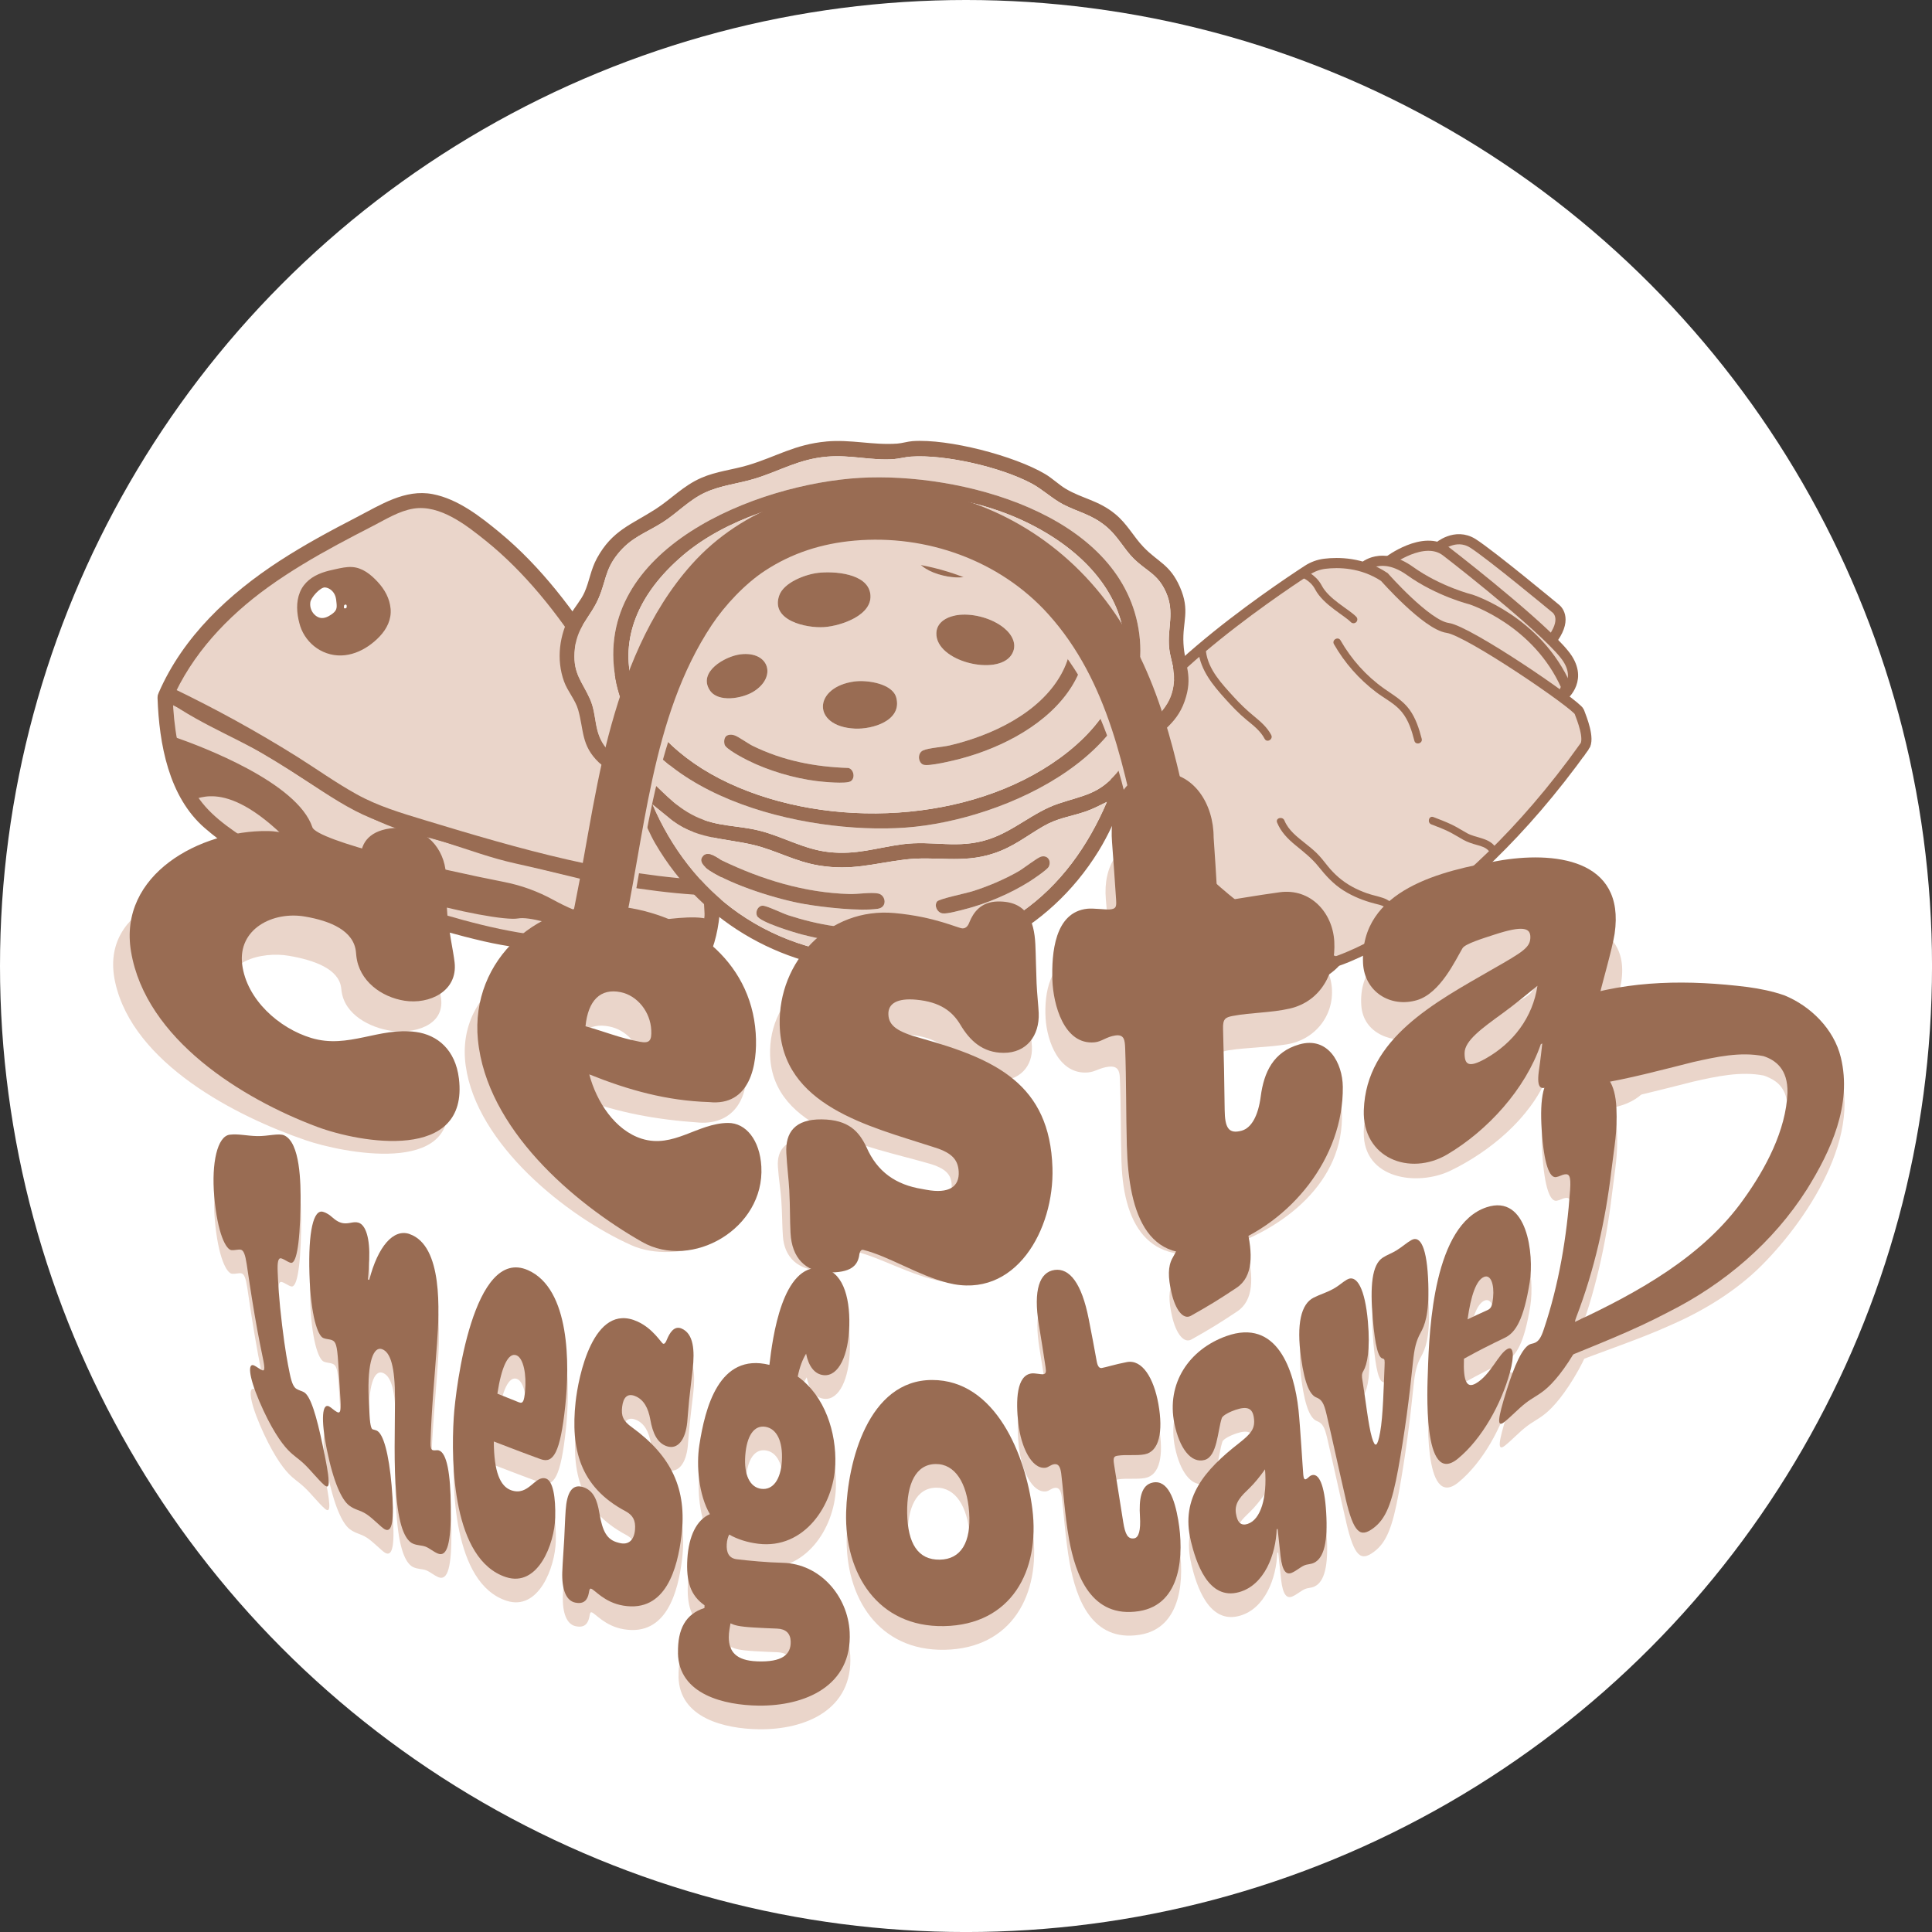 <?xml version="1.0" encoding="UTF-8"?>
<svg id="Layer_1" data-name="Layer 1" xmlns="http://www.w3.org/2000/svg" viewBox="0 0 761.41 761.41">
  <rect x="0" y="0" width="761.41" height="761.41" fill="#333333" stroke="none"/>
  <defs>
    <style>
      .cls-1, .cls-2 {
        fill: #996c53;
      }

      .cls-3 {
        fill: #fff;
      }

      .cls-4 {
        stroke-linecap: round;
        stroke-width: 3px;
      }

      .cls-4, .cls-5, .cls-6 {
        fill: #ead5ca;
      }

      .cls-4, .cls-2, .cls-6 {
        stroke: #996c53;
        stroke-miterlimit: 10;
      }

      .cls-6 {
        stroke-width: 4px;
      }
    </style>
  </defs>
  <circle class="cls-3" cx="380.71" cy="380.71" r="380.71"/>
  <g>
    <g>
      <path class="cls-6" d="M566.82,215.68s6.68-5.95,13.67-1.53c6.99,4.43,32.41,25.52,32.41,25.52,0,0,4.52,2.89.31,10.15-4.21,7.25-16.27,17.76-16.27,17.76,0,0-26.32,2.95-34.33-8.82-8.01-11.77-17.62-27.2-11.93-31.92,5.69-4.72,16.13-11.16,16.13-11.16Z"/>
      <path class="cls-6" d="M547.17,221.21s13.97-10.62,22.71-3.91c8.74,6.71,42.09,33.15,47.94,42.35,5.86,9.21-2.3,15.04-2.3,15.04l-40.43-8.69-27.93-44.79Z"/>
      <path class="cls-6" d="M537.47,223.52s6.91-6.57,18.24,1.52c11.33,8.09,24.03,11.23,24.03,11.23,0,0,26.18,8.35,37.56,34.42,0,0-7.13,17.75-12.39,17.1s-76.11-44.27-76.77-47.56c-.66-3.29,9.33-16.71,9.33-16.71Z"/>
      <path class="cls-6" d="M450.13,342.94s-12.12,8.81,19.35,31.08c31.47,22.28,31.62,8.18,31.62,8.18l-23.23-24.93-27.74-14.32Z"/>
      <path class="cls-6" d="M445.72,314.67s-9.49,10.61-1.34,21.97,55.75,46.2,60.75,47.32c5.71,1.28,10.54,2.91,15.31-.08,4.77-2.99,6.08-4.96,6.08-4.96l-80.79-64.25Z"/>
      <path class="cls-6" d="M624.46,294.23c-50.59,70.66-97.95,84.69-97.95,84.69-42.38-12.72-77.7-59.42-86.07-71.19-1.48-2.09-2.25-4.63-1.96-7.17,2.96-26.51,63.38-67.16,76.83-75.9,2.05-1.34,4.37-2.18,6.8-2.48,5.25-.64,14.67-.64,23.49,5.24,0,0,16.61,18.87,24.92,20.04s50.83,30.27,51.87,33.02,4.27,10.7,2.08,13.77Z"/>
      <path class="cls-4" d="M513.21,226.02s4.19,1.3,6.4,5.51c3,5.73,11.13,9.78,13.82,12.59"/>
      <path class="cls-1" d="M560.3,291.15c-1.03-3.98-2.34-8.04-4.76-11.42-2.63-3.66-6.42-5.78-10.03-8.33-7.06-4.98-12.92-11.54-17.2-19.03-.96-1.68-3.55-.17-2.59,1.51,4.2,7.35,9.86,13.77,16.61,18.89,3.38,2.56,7.41,4.49,10.13,7.83s3.92,7.36,4.95,11.34c.48,1.87,3.38,1.08,2.89-.8h0Z"/>
      <path class="cls-1" d="M588.96,333.32c-2.66-3.18-7.31-3.07-10.75-4.94-2.07-1.13-4.03-2.43-6.17-3.44-2.32-1.1-4.72-2.01-7.12-2.93-1.81-.69-2.59,2.21-.8,2.89,2.22.85,4.45,1.69,6.59,2.72s3.97,2.25,5.98,3.35c1.73.95,3.54,1.53,5.44,2.05,1.76.48,3.49.98,4.7,2.43s3.35-.65,2.12-2.12h0Z"/>
      <path class="cls-1" d="M472.28,256.8c.94,7.42,5.7,13.2,10.55,18.57,2.66,2.95,5.36,5.82,8.44,8.34,2.68,2.19,5.49,4.34,7.13,7.46.9,1.71,3.49.19,2.59-1.51-1.58-3-4.11-5.22-6.7-7.33-2.93-2.39-5.6-4.96-8.14-7.76-4.61-5.06-9.97-10.67-10.87-17.78-.24-1.89-3.24-1.91-3,0h0Z"/>
      <path class="cls-1" d="M503.3,324.15c1.49,3.67,4.16,6.41,7.18,8.89,3.25,2.67,6.48,5.16,9.13,8.47,2.93,3.65,5.88,6.92,9.88,9.44,3.73,2.35,7.9,4.01,12.16,5.12,1.31.34,2.68.59,3.88,1.25,1.11.62,2.07,1.47,3.11,2.18,2.25,1.53,4.81,2.59,7.45,3.19,1.88.42,2.68-2.47.8-2.89-2.21-.5-4.28-1.32-6.19-2.53s-3.48-2.67-5.65-3.39-4.24-1.1-6.31-1.83-3.94-1.55-5.8-2.56c-3.85-2.1-7.04-4.87-9.78-8.3-1.41-1.77-2.77-3.56-4.41-5.13-1.36-1.3-2.83-2.48-4.3-3.65-3.16-2.52-6.68-5.18-8.25-9.05-.72-1.77-3.62-.99-2.89.8h0Z"/>
      <path class="cls-1" d="M440.54,290.88c1.44,6.96,5.96,12.57,10.52,17.79,2.36,2.71,4.77,5.23,7.62,7.42,2.67,2.05,5.57,4.2,8.99,4.67.81.11,1.6-.2,1.85-1.05.2-.7-.25-1.73-1.05-1.85-3.19-.44-5.87-2.48-8.33-4.42-2.6-2.04-4.79-4.42-6.95-6.9-4.23-4.85-8.42-10.01-9.75-16.47-.39-1.89-3.28-1.09-2.89.8h0Z"/>
    </g>
    <g>
      <g>
        <path class="cls-5" d="M65.09,275.13c.23,8.75,1.57,17.48,3.98,25.9,1.76,6.15,4.14,12.24,8.08,17.31,4.36,5.62,10.4,9.7,16.33,13.69,4.1,2.76,8.21,5.52,12.54,7.91,10.26,5.67,21.59,9.16,32.81,12.61,9.24,2.84,18.49,5.68,27.73,8.52,9.41,2.89,18.84,5.79,28.48,7.81,14.03,2.94,28.39,3.99,42.7,5.05.16.01,7.15,1.23,11.34,1.84,1.16.17,23.48,3.48,24.46,2.86.86-.54,3.54-3,4.1-4.77,2.42-7.66,3.32-11.13,3.11-17.69-.04-1.3.13-3.84.59-6.56.4-2.34-1.71-1.03-4.1-1.08-11-.23-22.08-1.46-33.03-2.49-6.89-.65-12.63-1.98-19.28-3.84-12.76-3.57-26.31-5.12-38.71-9.74-7.37-2.75-14.04-4.63-21.67-6.94-4.29-1.3-9.26-2.05-13.19-4.23-7.44-4.14-13.27-6.09-20.5-10.58-5.06-3.14-12.25-7.92-17.21-11.22-14.72-9.81-32.1-15.61-46.34-26.1"/>
        <path class="cls-1" d="M62.09,275.13c.63,17.96,4.35,38.87,18.61,51.21,14.57,12.6,32.01,21.09,50.23,26.89,19.7,6.26,39.55,13.08,59.7,17.74,18.18,4.2,36.79,4.42,55.14,7.31,4.24.67,8.49,1.26,12.74,1.83,4.54.61,9.48,1.78,14.07,1.59,5.18-.22,7.68-6.05,8.95-10.31,2.07-6.98,2.44-14.16,2.74-21.39.09-2.19-.52-4.03-2.83-4.65-.95-.25-1.85,0-2.8.06-3.06.17-6.13-.03-9.19-.2-10.75-.61-21.89-1.22-32.48-3.2-9.73-1.82-19.28-4.73-28.97-6.8s-18.99-5.16-28.47-8.24-20.48-5.14-29.77-9.92-17.61-8.95-26.04-14.48-17.26-11.09-26.52-15.76c-9.72-4.9-19.52-9.62-28.38-16.01-3.14-2.26-6.13,2.94-3.03,5.18,14.22,10.27,30.96,16.1,45.62,25.63,13.26,8.62,26.46,17.52,41.19,23.54,7.54,3.08,15.93,4.61,23.71,7.08,8.86,2.82,17.44,5.98,26.54,8s17.71,4.09,26.55,6.27,17.55,2.84,26.43,3.66c4.54.42,9.07.81,13.62,1.06,2.29.13,5.52.75,7.78.31.39-.08,1.22.12,1.56-.12.81,0,.62-.34-.59-1l-.11.8c-1.31,1.52-.28,7.82-.43,9.72-.29,3.55-1.29,7.06-2.39,10.44-.9,2.77-1.56,4.26-3.72,4.29-2.02.03-4.13-.39-6.13-.64-4.7-.57-9.39-1.23-14.07-1.92-4.25-.62-8.47-1.48-12.72-2.04-9.01-1.21-18.17-1.37-27.21-2.51-19.59-2.45-38.22-8.57-57.01-14.35-10.25-3.15-20.6-6.08-30.69-9.7s-19.09-8.59-27.97-14.54-16.73-11.83-21.05-21.83c-4.44-10.29-6.23-21.86-6.62-32.99-.13-3.85-6.14-3.87-6,0h0Z"/>
      </g>
      <g>
        <path class="cls-5" d="M65.08,274.63c7.41-17.56,20.8-32.07,36.01-43.55,15.21-11.48,32.28-20.21,49.25-28.87,4.32-2.2,8.78-4.45,13.61-4.88,7.24-.64,14.17,2.87,20.25,6.85,18.99,12.46,33.85,30.32,46.49,49.19,12.64,18.87,23.33,38.99,35.84,57.95,7.78,11.8,16.68,24.69,14.78,38.69-40.75-1.44-80.3-13.4-119.3-25.27-5.25-1.6-10.51-3.2-15.54-5.39-8.44-3.68-16.07-8.95-23.79-13.98-18.19-11.84-37.15-22.49-56.74-31.84"/>
        <path class="cls-1" d="M67.67,276.14c7.95-18.33,21.84-33.07,37.9-44.67,8.72-6.29,18.01-11.76,27.46-16.88,4.6-2.49,9.25-4.9,13.9-7.29,5.07-2.6,10.32-5.93,16.02-6.85,10.45-1.69,20.86,6.54,28.5,12.67s14.78,13.38,21.19,20.99c13.51,16.04,24.17,34.19,34.87,52.15,6.22,10.42,12.62,20.69,19.25,30.86s12.84,20.56,11.54,32.88l3-3c-39.07-1.54-76.76-12.49-113.93-23.78-9.21-2.8-18.34-5.48-26.8-10.18s-15.62-9.88-23.44-14.79c-16.03-10.05-32.63-19.15-49.68-27.33-3.46-1.66-6.51,3.51-3.03,5.18,17.34,8.32,34.2,17.58,50.47,27.83,8.32,5.24,16.34,11.07,25.08,15.61,8.19,4.25,17.02,6.8,25.81,9.47,37.7,11.45,75.91,22.43,115.53,23.99,1.74.07,2.83-1.44,3-3,1.15-10.88-3.16-20.89-8.65-30.04-5.97-9.94-12.6-19.48-18.58-29.42-11.95-19.84-23.4-40.09-38.06-58.11-6.64-8.15-13.92-15.81-22.03-22.51-7.65-6.32-16.5-13.26-26.46-15.18-10.91-2.1-20.61,4.26-29.9,9.06-10.38,5.36-20.68,10.9-30.48,17.28-19.96,12.98-38.04,29.85-47.65,52.02-1.52,3.51,3.65,6.57,5.18,3.03h0Z"/>
      </g>
      <path class="cls-2" d="M279.14,362.87c-4.81-2.01-19.17.29-20.12.45-.04,0-.07.01-.1.02-15.28,3.8-31.69-3.11-41.07-8.25-6.01-3.29-12.47-5.67-19.2-6.99-25.37-4.96-74.08-16.12-75.99-21.85-5.82-17.49-43.56-31.66-53.61-35.16-1.15-.4-2.3.56-2.13,1.76.75,5.25,2.92,17.05,7.66,21.69,1.86,1.82,12.85-10.39,39.35,16.44,17.51,17.73,81.18,32.11,90.18,30.49,8.99-1.63,41.47,12.82,46.24,10.9,4.77-1.93,24.8-3.83,26.44-2.46h0c.93.44,2.02-.08,2.27-1.07l1.01-4.09c.19-.77-.2-1.57-.94-1.88Z"/>
      <g>
        <path class="cls-1" d="M119.08,239.83c-.57,4.71,1.23,9.65,4.68,12.9s8.49,4.74,13.16,3.9c3.77-.68,7.16-2.77,10.03-5.32,2.25-2,4.29-4.39,5.12-7.29.84-2.92.34-6.13-.97-8.87s-3.38-5.07-5.69-7.04c-1.44-1.23-3.03-2.37-4.86-2.86-2.38-.64-4.9-.14-7.31.37-4.33.91-8.99,2-11.87,5.36-3.25,3.79-3.27,9.44-1.92,14.25"/>
        <path class="cls-1" d="M117.58,239.83c-.82,7.7,3.88,15.04,11.16,17.59,7.71,2.71,15.58-.98,20.91-6.62,2.8-2.96,4.65-6.69,4.29-10.84s-2.34-7.65-5.07-10.61-6.03-5.63-10.13-5.88c-2.17-.13-4.36.38-6.46.83-1.82.39-3.64.81-5.38,1.44-3.84,1.39-7.11,3.78-8.7,7.66s-1.27,8.28-.2,12.24c.51,1.86,3.4,1.07,2.89-.8-.78-2.88-1.13-5.98-.38-8.9s2.72-5.19,5.45-6.56,6-2.01,9.04-2.58c1.82-.34,3.74-.57,5.54.02,1.56.51,2.91,1.57,4.13,2.63,2.52,2.21,4.79,4.89,5.78,8.14,1.05,3.43.46,6.8-1.69,9.67-3.78,5.04-10.47,9.11-16.93,7.9-7.25-1.36-12.02-8.03-11.24-15.32.2-1.92-2.8-1.9-3,0h0Z"/>
      </g>
      <path class="cls-3" d="M127.85,231.5c-1.77.77-5.3,4.03-5.56,5.94s.55,3.94,2.06,5.14c.56.45,1.22.8,1.93.93,1.57.29,3.13-.5,4.44-1.43.7-.5,1.4-1.08,1.73-1.87.32-.78.26-1.65.18-2.49-.08-.94-.17-1.88-.47-2.77-.6-1.78-2.19-3.27-4.05-3.44s-5.66,4.06-5.82,5.93"/>
      <path class="cls-3" d="M135.52,239.37c0,.15.08.31.23.37s.29.04.43,0,.28-.11.37-.24c.07-.11.09-.25.09-.38,0-.14,0-.29-.02-.43-.02-.13-.06-.28-.16-.36-.12-.09-.28-.07-.42-.04-.08.02-.15.04-.22.08-.11.07-.18.19-.22.31s-.04.25-.05.38"/>
    </g>
    <g>
      <path class="cls-1" d="M325.57,174c9.71-.91,18.31,1.51,28,.83,1.89-.13,4.2-.84,6.07-.98,14.02-1.02,40.18,5.77,52.34,13.02,2.75,1.64,5.4,4.2,8.02,5.76,6.57,3.91,12.91,4.52,19.52,9.96,4.77,3.93,7.15,8.82,11.1,12.96,5.73,6.01,10.44,6.81,14.38,15.77,4.17,9.48.93,13.57,1.41,22.31.48,8.82,3.91,12.77.48,22.67-3.44,9.92-10.56,11.95-14.81,19.27-7.15,12.31-11.28,27.09-19.11,39.8-40.05,65.04-136.57,62.82-174.82-3.11-3.95-6.81-8.35-19.74-12.68-25.07-1.67-2.06-7.06-4.39-9.49-6.73-6.97-6.7-5.82-12.57-8.11-20.7-1.11-3.95-4.18-7.29-5.59-11.23-3.13-8.69-1.83-18.38,2.58-26.34,1.61-2.91,4.11-5.64,5.47-8.69,2.01-4.47,2.42-8.92,4.96-13.55,6.03-11,13.45-13.11,23.1-19.32,6.22-4.01,10.86-9.18,17.97-12.29,5.98-2.62,12.38-3.19,18.5-5.03,11.13-3.34,18.26-8.14,30.71-9.3ZM447.02,220.38c-4.19-4.09-6.38-9.14-11.45-13.21-5.64-4.53-10.69-5.33-16.62-8.41-4.21-2.19-8.08-5.91-12.42-8.23-12.02-6.4-34.02-11.52-47.56-10.57-2.13.15-4.76.85-6.88,1-8.69.6-16.94-1.77-26.09-.99-11.18.95-18.36,5.54-28.46,8.66-6.56,2.02-13.39,2.6-19.67,5.51s-11.03,8.16-16.81,11.8c-6.77,4.27-12.35,5.81-17.71,12.54-4.86,6.11-4.59,10.75-7.38,17.21-3.45,8-8.94,11.33-9.53,21.51-.49,8.38,3.03,11.5,6.04,18.17s1.25,13.07,6.48,19.49c3.93,4.82,9.93,6.63,14.68,10.45,7.2,5.8,11.54,12.17,20.48,16.46,8.63,4.15,16.42,3.39,25.24,5.61,9.28,2.34,17.44,7.34,27.33,8.43,10.83,1.19,18.58-1.67,28.83-3.06,12.2-1.65,22,2.03,34.2-2.01,10.13-3.35,17.38-10.66,27.42-14.02s15.79-3.64,22.91-11.96c3.21-3.74,4.08-7.04,6.31-11.08,5.63-10.21,16.37-12.77,16.37-26.93,0-3.8-1.58-7.68-1.95-11.35-.8-7.93,2.32-14.01-1.27-22.03-3.22-7.19-7.54-8.18-12.46-12.99ZM436.22,316.04c-2.89,1.4-5.57,2.85-8.65,3.88-6.02,2.01-10.72,2.44-16.47,5.77-6.84,3.96-11.73,8.12-19.64,10.7-12.43,4.05-22.69.85-35.05,2.39-12.24,1.52-20.69,4.43-33.6,2.33-9.48-1.55-16.86-5.94-25.68-8.07-11.84-2.86-23.6-2.21-33.7-10.91l-6.27-5.1c7.24,16.92,18.76,32.27,33.91,42.83,32.97,22.99,78.42,22.49,111.36-.32,15.53-10.75,26.45-26.28,33.8-43.5Z"/>
      <path class="cls-5" d="M447.02,220.38c4.92,4.81,9.24,5.79,12.46,12.99,3.59,8.02.48,14.1,1.27,22.03.37,3.67,1.94,7.55,1.95,11.35,0,14.15-10.74,16.72-16.37,26.93-2.22,4.03-3.1,7.33-6.31,11.08-7.13,8.31-13.32,8.75-22.91,11.96s-17.29,10.67-27.42,14.02c-12.2,4.04-22,.36-34.2,2.01-10.24,1.38-18,4.25-28.83,3.06-9.89-1.09-18.05-6.09-27.33-8.43-8.82-2.23-16.61-1.47-25.24-5.61-8.94-4.29-13.27-10.66-20.48-16.46-4.74-3.82-10.75-5.63-14.68-10.45-5.23-6.42-3.44-12.76-6.48-19.49s-6.52-9.79-6.04-18.17c.59-10.18,6.08-13.51,9.53-21.51,2.79-6.46,2.51-11.1,7.38-17.21,5.36-6.73,10.94-8.27,17.71-12.54,5.78-3.65,10.4-8.85,16.81-11.8s13.12-3.48,19.67-5.51c10.11-3.12,17.28-7.71,28.46-8.66,9.14-.78,17.39,1.59,26.09.99,2.12-.15,4.75-.85,6.88-1,13.54-.95,35.55,4.17,47.56,10.57,4.35,2.31,8.22,6.04,12.42,8.23,5.93,3.08,10.97,3.88,16.62,8.41,5.08,4.08,7.27,9.12,11.45,13.21ZM338.95,188.32c-40.62,2.34-105.43,27.8-96.41,78.95,8.23,46.66,74.73,61.75,114.38,58.89,39.28-2.84,99.96-30.25,91.75-78.51-7.75-45.59-70.67-61.58-109.72-59.33Z"/>
      <path class="cls-5" d="M436.22,316.04c-7.35,17.22-18.27,32.74-33.8,43.5-32.94,22.81-78.39,23.32-111.36.32-15.15-10.56-26.66-25.91-33.91-42.83l6.27,5.1c10.1,8.7,21.87,8.05,33.7,10.91,8.82,2.13,16.19,6.53,25.68,8.07,12.91,2.1,21.36-.81,33.6-2.33,12.36-1.53,22.63,1.66,35.05-2.39,7.91-2.58,12.81-6.74,19.64-10.7,5.75-3.33,10.45-3.76,16.47-5.77,3.08-1.03,5.76-2.49,8.65-3.88ZM277.32,337.19c-2.47,2.1.57,4.7,2.34,5.85,9.04,5.89,26.73,11.43,37.41,13.27,7.5,1.29,21.54,2.89,28.83,1.86,3.94-.56,3.23-5.42.16-6.03-2.89-.57-8.07.31-11.32.21-17.71-.53-34.38-5.64-50.18-13.21-2.01-.96-5.12-3.75-7.25-1.94ZM369.35,355.25c-1.35,1.71.08,4.52,2.22,4.74,1.96.2,6.61-1.13,8.73-1.66,8.46-2.13,17.96-6.2,25.34-10.84,1.46-.92,7.02-4.67,7.64-5.83,1.21-2.26-.32-4.78-2.97-4.05-1.56.43-6.88,4.64-8.94,5.82-5.58,3.2-12.25,6.02-18.39,7.92-2.34.72-12.81,2.89-13.62,3.91ZM340.59,370.79c1.36-1.78.27-4.62-1.92-5.04-2.75-.53-6.9-.33-9.99-.77-6.06-.85-12.33-2.42-18.14-4.31-2.21-.72-8.25-3.69-9.92-3.73-1.81-.05-3.06,2.27-2.26,4.02,1.14,2.5,14.86,6.61,17.97,7.4,5.9,1.51,15.4,3.42,21.38,3.45.94,0,2.29-.24,2.88-1.02Z"/>
      <path class="cls-1" d="M338.95,188.32c39.05-2.25,101.96,13.74,109.72,59.33,8.21,48.25-52.47,75.67-91.75,78.51-39.64,2.86-106.15-12.23-114.38-58.89-9.02-51.15,55.79-76.6,96.41-78.95ZM333.01,194.98c-21.6,1.67-47.17,9.68-63.82,23.86-37.65,32.06-22.22,71.07,18.15,89.84,39.32,18.28,94.96,15.87,130.44-10.01,37.04-27.02,32.59-66.08-5.79-88.84-23.81-14.12-51.71-16.95-78.97-14.85Z"/>
      <path class="cls-1" d="M277.32,337.19c2.13-1.81,5.24.98,7.25,1.94,15.8,7.57,32.47,12.68,50.18,13.21,3.25.1,8.44-.79,11.32-.21,3.07.61,3.78,5.48-.16,6.03-7.3,1.03-21.34-.57-28.83-1.86-10.68-1.84-28.37-7.38-37.41-13.27-1.77-1.15-4.81-3.75-2.34-5.85Z"/>
      <path class="cls-1" d="M369.35,355.25c.81-1.02,11.28-3.19,13.62-3.91,6.15-1.9,12.82-4.72,18.39-7.92,2.07-1.18,7.39-5.39,8.94-5.82,2.65-.73,4.18,1.8,2.97,4.05-.62,1.16-6.18,4.91-7.64,5.83-7.38,4.65-16.88,8.71-25.34,10.84-2.12.54-6.77,1.86-8.73,1.66-2.14-.22-3.57-3.03-2.22-4.74Z"/>
      <path class="cls-1" d="M340.59,370.79c-.59.77-1.94,1.02-2.88,1.02-5.98-.02-15.47-1.94-21.38-3.45-3.12-.8-16.83-4.9-17.97-7.4-.8-1.75.45-4.06,2.26-4.02,1.68.04,7.72,3.01,9.92,3.73,5.81,1.89,12.08,3.46,18.14,4.31,3.09.43,7.24.24,9.99.77,2.19.42,3.28,3.26,1.92,5.04Z"/>
      <path class="cls-5" d="M333.01,194.98c27.26-2.1,55.16.73,78.97,14.85,38.38,22.76,42.83,61.82,5.79,88.84-35.48,25.88-91.12,28.29-130.44,10.01-40.37-18.77-55.79-57.78-18.15-89.84,16.65-14.18,42.23-22.19,63.82-23.86ZM323.95,207.01c-13.84,1.2-29.14,9.61-41.03,16.56-8.26,4.83-16.36,12.86-19.28,22.16-.76,2.42-2.61,9.11.31,10.3,4.66,1.91,4.1-3.61,4.77-6.26,2.67-10.56,10.19-17.06,19.24-22.2,13.76-7.82,26.06-15.11,42.52-14.74,2.12.05,6.95,1.24,8.58.22,1.79-1.12,1.81-4.25-.24-5.23-2.57-1.22-11.81-1.08-14.87-.82ZM386.75,214.02c-5.17-5.38-22.1-6.97-25.57.61-4.28,9.35,11.69,13.78,18.47,12.81,6.74-.97,13.12-7.15,7.1-13.43ZM322.38,225.77c-5.01.6-13.46,3.76-15.28,8.89-3.52,9.91,10.71,12.98,17.72,12.49,6.57-.46,19.46-4.73,18.16-13.23-1.23-8.03-14.37-8.9-20.6-8.15ZM407.77,223.61c-1.18.38-2.21,2.43-1.63,3.61s3.85,2.93,5,3.95c10.78,9.54,14.36,21.42,7.08,34.56-8.52,15.37-27.51,24.18-43.98,28.05-2.75.65-8.29.98-10.45,1.97-2.29,1.05-2.06,4.7.04,5.59s12.31-1.68,15-2.4c16.36-4.39,34.4-13.72,43.58-28.43,8-12.82,7.51-27.72-2.72-39.14-2.06-2.29-8.79-8.78-11.91-7.76ZM378.15,242.3c-4.09.38-9,2.43-9.13,7.22-.31,11.17,23.9,17.05,29.55,8.64,2.65-3.94.32-8.07-2.92-10.71-4.54-3.69-11.71-5.69-17.5-5.15ZM291.83,257.87c-6.11.75-16.85,6.92-12.1,14.16,3.27,4.98,12.77,3.27,17.16.58,9.43-5.77,6.25-16.12-5.06-14.74ZM336.87,268.56c-16.45,2.16-17,17.72-.06,18.6,6.98.36,18.83-3.14,16.41-12.23-1.49-5.6-11.55-6.99-16.35-6.36ZM286.89,289.71c-1.53.49-1.68,2.39-1.33,3.73.45,1.71,7.27,5.29,9.16,6.24,8.08,4.04,18.21,7.05,27.19,8.15,2.6.32,11.49,1.19,13.33.08s1.35-4.67-.87-5.25c-13.34-.46-25.78-2.86-37.76-8.73-1.92-.94-5.61-3.64-7.17-4.15-.85-.27-1.69-.35-2.55-.07Z"/>
      <path class="cls-1" d="M407.77,223.61c3.12-1.01,9.86,5.47,11.91,7.76,10.23,11.41,10.72,26.31,2.72,39.14-9.18,14.71-27.22,24.04-43.58,28.43-2.68.72-12.96,3.26-15,2.4s-2.33-4.54-.04-5.59c2.15-.99,7.7-1.33,10.45-1.97,16.47-3.87,35.46-12.68,43.98-28.05,7.28-13.13,3.7-25.02-7.08-34.56-1.15-1.02-4.44-2.81-5-3.95s.45-3.23,1.63-3.61Z"/>
      <path class="cls-1" d="M322.38,225.77c6.23-.74,19.36.12,20.6,8.15,1.31,8.5-11.59,12.77-18.16,13.23-7.01.49-21.24-2.58-17.72-12.49,1.82-5.13,10.27-8.3,15.28-8.89Z"/>
      <path class="cls-1" d="M323.95,207.01c3.06-.27,12.31-.4,14.87.82,2.05.98,2.03,4.11.24,5.23-1.63,1.02-6.47-.17-8.58-.22-16.46-.38-28.76,6.92-42.52,14.74-9.05,5.14-16.57,11.64-19.24,22.2-.67,2.66-.11,8.17-4.77,6.26-2.92-1.2-1.08-7.88-.31-10.3,2.93-9.3,11.02-17.34,19.28-22.16,11.89-6.95,27.19-15.36,41.03-16.56Z"/>
      <path class="cls-1" d="M378.15,242.3c5.8-.54,12.96,1.46,17.5,5.15,3.25,2.63,5.57,6.77,2.92,10.71-5.65,8.41-29.86,2.53-29.55-8.64.13-4.78,5.04-6.83,9.13-7.22Z"/>
      <path class="cls-1" d="M336.87,268.56c4.79-.63,14.86.77,16.35,6.36,2.43,9.09-9.42,12.6-16.41,12.23-16.95-.88-16.39-16.44.06-18.6Z"/>
      <path class="cls-1" d="M386.75,214.02c6.02,6.27-.36,12.46-7.1,13.43-6.78.97-22.76-3.47-18.47-12.81,3.48-7.58,20.41-5.99,25.57-.61Z"/>
      <path class="cls-1" d="M291.83,257.87c11.31-1.38,14.49,8.97,5.06,14.74-4.39,2.69-13.9,4.4-17.16-.58-4.75-7.24,5.99-13.41,12.1-14.16Z"/>
      <path class="cls-1" d="M286.89,289.71c.86-.28,1.7-.2,2.55.07,1.56.5,5.26,3.21,7.17,4.15,11.98,5.87,24.42,8.28,37.76,8.73,2.22.58,2.72,4.14.87,5.25s-10.73.24-13.33-.08c-8.98-1.11-19.11-4.11-27.19-8.15-1.89-.94-8.71-4.52-9.16-6.24-.35-1.34-.19-3.24,1.33-3.73Z"/>
    </g>
    <path class="cls-5" d="M609.8,416.51c1.02-6.83,3.1-11.57,8.03-14.33,1.8-.82,3.7-1.29,5.58-1.89,17.09-5.27,35.17-6.04,53-4.86,9.01.67,18.27,1.51,27.07,4.54,7.11,2.98,14.65,8.67,18.68,15.9,15.19,27.1-8.92,63.86-27.87,82.82-9.95,9.96-22.47,17.64-35.14,23.22-14.26,6.5-28.71,10.93-42.42,16.59-2.82,1.16-6.04-.18-7.2-3-1.13-2.75.12-5.88,2.79-7.11,3.47-1.62,6.95-3.17,10.43-4.7,21.25-9.41,43.98-18.52,59.22-36.58,5.66-6.67,10.66-13.84,14.58-21.64,5.09-10.04,10.66-24.73,6.83-34.66-1.8-4.06-4.71-5.72-9.06-7.23,0,0,.9.32.9.32-9.09-1.82-18.7.3-27.76,2.34-12.69,3.18-25.41,6.63-38.37,8.71-6.46,1.47-11-2.32-15.99-7.91-2.64-2.95-3.74-6.88-3.28-10.54h0Z"/>
    <path class="cls-5" d="M470.78,340.83c-6.75-33.49-13.61-67.97-34.81-95.76-20.17-26.45-50.03-42.59-83.31-44.78-29.6-1.95-59.82,8.15-79.82,30.5-17,19-26.5,43.4-32.89,67.76-6.63,25.25-9.58,51.21-15.36,76.63-2.99,13.16,17.25,18.78,20.25,5.58,9.68-42.54,11.61-89.54,35.9-126.09,5.2-7.82,13.15-16.25,20.94-21.35,10.59-6.93,22.22-10.71,35.31-11.87,28.26-2.49,57.16,7.72,76.3,28.93,23.95,26.54,30.42,62.15,37.24,96.03,1.12,5.56,7.72,8.76,12.92,7.33,5.79-1.59,8.46-7.34,7.33-12.92h0Z"/>
    <g>
      <path class="cls-5" d="M45.4,387.15c-6.73-30.55,30.21-39.92,52.86-39.84,13.08.05,25.17,7.86,35.09,10.48,1.05.28,2.28-.36,2.37-1.5.32-5.19,4.64-9.15,15.17-9,12.63.19,18.24,8.28,18.95,15.87.39,4.14.17,7.91.77,13.56.58,5.48,2.69,12.8,3.21,16.65,1.51,11.24-11.36,14.12-19.73,12.87-8.18-1.22-18.26-6.26-19.48-15.67-.07-.51-.1-.77-.16-1.28-.94-7.35-10.34-10.85-20.62-12.61-10.8-1.85-26.81,2.25-24.4,15.84,2.3,12.94,15.98,22.56,28.04,25.92,14.39,4.02,26.94-3.33,41.36-1.42,8.48,1.12,15.83,6.18,17.37,16.16,4.73,30.65-41.74,20.98-55.68,16.21-27.62-9.45-68.08-30.29-75.12-62.25Z"/>
      <path class="cls-5" d="M183.54,420.05c-4.3-30.96,27.99-48.45,55.7-44.79,24.94,3.29,51.22,16.21,54.69,43.71,1.62,12.82-4.25,24.32-18.36,23.45-16.86-1.17-31.8-3.82-47.69-9.79,2.88,10.04,10.71,19.8,20.85,22.36,12.63,3.18,22.41-5.41,34.44-5.42,7.19,0,12.81,5.85,13.48,14.96,1.79,24.4-30.21,34.07-47.73,26.25-25.76-11.5-61.09-39.86-65.37-70.71ZM247.67,421.6c4.09.73,4.79-.46,4.57-3.97-.4-6.19-5.58-11.83-12.2-13.1-8.01-1.54-12.92,2.58-13.84,11.47,8.86,2.32,12.85,4.06,21.47,5.59Z"/>
      <path class="cls-5" d="M308.55,487.27c-.33-4.52-.24-8.85-.66-14.66-.27-3.73-.97-7.88-1.31-12.68-.51-7.09,3.33-11.59,13.98-11.44,10.84.15,14.95,4.32,17.9,9.64,4.52,7.99,10.29,12.53,22.43,14.56.6.1.89.15,1.48.25,9,1.48,13.02-1.15,12.68-6.25-.29-4.43-3.15-6.68-10.49-8.58-21.95-6.25-59.92-12.74-61.05-41.96-.95-24.67,22.45-39.92,45.45-38.05,16.54,1.34,25.46,5.37,27.32,5.41,1.49.03,2.32-1.1,2.79-2.24,1.43-2.96,4.28-6.83,11.28-6.88,11.42-.09,14.47,6.45,14.94,14.74.23,4.14.25,7.83.53,13.33.18,3.44.76,7.77.86,10.05.37,7.76-4.81,13.58-13.93,13.53-8.41-.05-13.51-4.28-17.23-9.64-3.26-4.69-8.24-7.85-17.66-8.67-7.37-.64-11.37,1.1-11.1,5.03.26,3.72,3.44,5.88,13.16,8.19,26.34,6.99,51.2,13.31,52.33,44.35.87,23.68-16.63,44.22-41.21,39.66-11.95-2.22-23.6-9.21-33.68-11.69-.74-.18-1.38.27-1.62,2.11-.69,3.23-3.14,5.71-12.3,5.42-8.78-.28-14.28-5.1-14.89-13.53Z"/>
      <path class="cls-5" d="M441.98,458.11c-.35-11.1-.17-22.34-.64-33.34-.12-2.84-.87-4.79-4.42-4.37-3.55.42-5.23,2-8.1,2.25-11.36.99-16.2-12.14-16.75-21.38-.57-9.57,1.45-23.46,13.8-24.2,2.38-.14,7.32.42,8.77.32,2.48-.18,3.07-.91,2.86-3.38-.65-7.84-.99-11.77-1.69-19.67-1.1-12.86,4.98-23.74,18.76-23.91,12.8-.16,21.75,9.65,21.84,22.42.62,7.52.9,11.26,1.43,18.71.15,2.14,1.19,3.12,3.35,2.93,3.33-.3,11.92-1.56,21.66-2.67,10.97-1.25,20.9,5.92,22,17.06,1.11,11.27-6.57,20.92-17.76,22.71-7.5,1.2-15.63,1.21-22.84,2.33-3.01.47-3.97,1.04-3.83,4.38.44,11.1.61,16.61.85,27.53.13,5.95,1.54,8.31,6.88,7.11,3.9-.88,6.63-4.92,7.6-11.56,1.19-8.19,4.41-15.37,15.38-17.57,13.24-2.66,17.33,5.31,17.7,14.54,1.11,27.51-23.02,46.15-47.08,53.66-27.58,8.61-38.93-7.64-39.76-33.88Z"/>
      <path class="cls-5" d="M537.44,446.22c.35-26.06,31.05-37.52,51.25-46.97,13.13-6.11,15.93-7.54,15.77-11.12-.13-2.99-3.17-3.89-14.9-.78-4.78,1.27-11.68,2.75-12.66,4.27-2.19,3.41-7.48,14.83-18.39,17.53-9.61,2.37-21.21-1.7-22.01-12.83-1.95-27.15,34.93-31.69,53.94-34.22,17.78-2.37,52.92-3.01,48.5,24.94-.74,4.66-4.72,17.97-5.16,20.16-.22,1.1.25,1.63,1.66,1.62,1.57,0,3.14-.41,4.7-.38,8.12.15,13.92,5.52,11.64,14.76-2.52,10.19-13.37,14.06-22.84,13.82-3.33-.08-5.65-.63-7.83-.41-2.98.29-5.48,1.44-8.08,2.35-2.89,1-4.81.61-4.02-5.11.17-1.23.7-4.12,1.28-9.52-.24.09-.36.13-.6.23-6.71,16.2-22.65,29.37-38.05,36.81-12.94,6.25-34.43,3.44-34.18-15.14ZM586.75,429.29c10.18-4.4,19.38-13.04,21.07-24.5-4.55,3.07-9.56,6.42-14.4,9.3-8.31,4.93-15.2,8.95-15.16,13.16.03,3.88,1.51,5.06,8.49,2.04Z"/>
    </g>
    <g>
      <path class="cls-1" d="M51.64,375.02c-5.11-30.48,27.43-47.87,53.86-47.5,12.44.17,25.55,8.55,34.34,11.29.95.29,2.25-.48,2.37-1.8.41-6.04,4.86-10.64,15.1-10.78,10.42-.14,17.81,8.12,18.42,18.13.29,4.77.05,9.16.54,15.69.48,6.34,2.4,14.81,2.89,19.21,1.3,11.49-10.02,16.65-19.73,15.13-9.12-1.42-17.93-7.79-19-17.66-.05-.59-.08-.88-.14-1.47-.78-8.45-10.02-12.33-20.15-14.05-12.65-2.15-26.45,4.9-24.69,18.91,1.73,13.74,14.44,25.11,27.25,28.96,14.64,4.4,26.66-4.38,41.24-2.37,8.41,1.16,15.54,6.94,16.92,18.36,3.99,33.02-38.9,25.38-55.94,19-29.4-11.02-67.49-34.45-73.28-69.05Z"/>
      <path class="cls-1" d="M188.35,409.84c-3.11-31.8,24.53-56.15,55.77-52.59,27.05,3.08,51.77,20.85,53.71,49.93.84,12.6-2.24,28.83-18.32,27.16-16.78-.53-31.78-4.7-47.27-10.92,2.83,10.79,10.15,22.05,20.68,25.36,12.54,3.94,21.99-6.15,34-6.22,7.03-.05,12.55,6.72,13.13,17.22,1.34,24.37-27.3,40.9-47.04,29.65-27.13-15.46-61.23-44.63-64.65-79.59ZM252.09,410.55c4.06.8,4.76-.58,4.57-4.61-.34-7.12-5.43-13.56-12.03-14.92-7.99-1.64-12.87,3.22-13.88,13.43,8.79,2.5,12.79,4.42,21.35,6.1Z"/>
      <path class="cls-1" d="M311.55,486c-.27-5.22-.14-10.22-.49-16.92-.22-4.31-.87-9.1-1.16-14.63-.43-8.18,3.39-13.4,13.92-13.3,10.72.11,14.77,4.87,17.67,10.97,4.2,9.66,11.55,14.82,21.99,16.48.6.12.9.17,1.5.28,9.13,1.72,13.17-1.28,12.85-7.13-.27-5.09-3.12-7.69-10.48-9.86-24.65-8.01-59.32-16.04-60.07-48-.58-25.07,19.39-46.4,45.25-44.05,16.04,1.46,24.99,6.01,26.83,6.05,1.47.03,2.3-1.28,2.76-2.6,1.42-3.43,4.24-7.91,11.16-8.01,11.29-.16,14.31,7.37,14.76,16.95.22,4.79.23,9.04.49,15.4.17,3.97.73,8.97.83,11.61.35,8.97-4.81,15.72-13.83,15.69-8.33-.02-13.35-4.89-17.02-11.05-3.21-5.39-8.1-9.02-17.39-9.89-7.27-.68-11.23,1.36-11,5.9.21,4.28,3.34,6.74,12.94,9.32,29.38,8.25,50.7,18.05,51.72,51.06.75,24.23-14.53,52.08-41.26,45.32-11.65-2.95-23.17-10.48-33.31-13.01-.73-.18-1.39.34-1.64,2.45-.71,3.73-3.22,6.65-12.36,6.44-8.76-.2-14.14-5.74-14.65-15.47Z"/>
      <path class="cls-1" d="M444.1,451.79c-.35-12.8-.2-25.83-.66-38.58-.12-3.29-.35-5.65-3.91-5.12-3.57.53-5.3,2.42-8.13,2.69-12.12,1.15-16.34-15-16.65-24.59-.33-10.38.82-26.73,13.82-28.06,2.32-.24,7.33.43,8.78.29,2.49-.23,2.7-.99,2.51-3.85-.6-9.04-.92-13.57-1.6-22.67-1.05-13.07,3.58-27.24,18.5-27.53,13.88-.27,21.56,12.71,21.54,25.66.6,8.63.87,12.94,1.37,21.51.14,2.46,1.17,3.59,3.3,3.35,3.28-.37,11.73-1.94,21.36-3.25,12.1-1.65,20.89,7.94,21.52,19.44.67,12.14-5.21,23.57-17.59,26.41-7.32,1.68-15.35,1.54-22.45,2.9-2.96.56-3.91,1.23-3.8,5.09.31,10.63.53,21.28.64,31.92.08,6.91,1.44,9.65,6.66,8.22,3.82-1.04,6.53-5.73,7.55-13.49,1.25-9.56,4.96-17.6,15.23-20.53,11.27-3.22,17.02,7.31,17.12,16.73.29,27.97-20.46,53.61-46.55,62.86-30.54,10.83-37.83-12.99-38.55-39.41Z"/>
      <path class="cls-1" d="M537.49,437.46c.94-28.33,28.23-42.49,50.51-55.36,12.54-7.14,15.19-8.77,15.12-12.92-.06-3.45-2.91-4.51-14.07-.87-4.54,1.48-11.63,3.65-12.66,5.38-2.77,4.63-8.73,17.74-17.95,20.47-10.5,3.11-20.75-3.36-21.26-14.61-1.33-29.2,31.63-36.46,53.12-40.27,21.6-3.83,50.41-1.18,46.03,28.7-.81,5.51-5.22,20.78-5.73,23.32-.25,1.27.19,1.88,1.57,1.87,1.54-.01,3.1-.48,4.64-.45,8.04.14,13.62,6.25,10.95,16.9-2.63,10.47-12.57,16.25-22.9,16.15-3.16-.03-5.28-.65-7.31-.37-2.77.38-5.08,1.75-7.49,2.85-2.68,1.22-4.47.8-3.63-5.89.18-1.43.73-4.83,1.38-11.12-.23.11-.34.16-.57.27-6.09,17.74-20.93,34.01-36.84,43.44-14.79,8.76-33.55,1.48-32.92-17.48ZM585.42,417.23c10.88-6.09,18.63-16.21,20.5-28.73-4.35,3.57-9.12,7.48-13.78,10.87-7.96,5.79-14.92,10.74-14.94,15.64-.02,4.52,1.5,5.99,8.22,2.22Z"/>
    </g>
    <g>
      <path class="cls-5" d="M102.38,561.43c-4.3-10.09-4.49-15.19-1.94-13.94.89.43,1.81,1.19,2.96,1.78,1.09.56,1.29-.36.61-3.82-.79-3.99-1.76-8.22-3.41-17.86-1.65-9.64-2.53-16.1-3.15-20.1-.56-3.59-1.16-5.51-2.43-5.68-1.08-.14-2.22.31-3.57.19-2.11-.19-5.5-6.36-6.79-21.26-1.13-13.11,1.23-23.61,6.09-24.23,3.41-.43,6.63.46,10.87.55,4.17.09,8.51-1.26,10.64-.28,6.24,2.86,6.56,18.35,6.42,27.4-.28,16.94-1.88,23.44-3.95,22.8-1.32-.41-2.49-1.4-3.62-1.72-1.26-.36-1.6,1.47-1.45,5.22.17,4.17.49,10.87,1.74,21.06,1.24,10.2,2.14,14.79,3.03,19.14.78,3.83,1.6,5.42,2.71,6.04,1.16.65,1.94.75,2.85,1.25,2.61,1.45,4.93,9.08,7.49,21.35,2.75,13.16,3.21,17.62.5,15.22-2.58-2.29-5.32-5.85-7.83-8.22-2.55-2.41-4.05-3.09-6.42-5.56-2.58-2.68-6.74-8.5-11.35-19.32Z"/>
      <path class="cls-5" d="M161.58,495.65c13.32,4.54,11.76,30.59,10.88,43.17-.91,13.04-2.24,26.34-2.56,39.25-.04,1.64.25,2.56.84,2.74.86.26,1.67-.12,2.46.13,3.12.97,4.6,9.1,4.7,22.31.11,14.19-1.4,19.76-5.04,18.36-1.71-.66-3.36-2.15-4.88-2.73-1.64-.63-3.2-.41-5.01-1.21-2.5-1.1-5.37-5.34-6.53-18.78-1.1-12.76-.54-25.67-.54-38.4,0-12.45-1.73-18.33-5.19-19.49-3.12-1.05-5.8,4.6-5.17,19.37.12,2.75.18,4.11.34,6.8.25,4.49.85,5.3,1.15,5.43.65.21.97.31,1.63.51,2.62,1.12,4.81,9.02,5.91,21.7,1.19,13.81.25,18.92-2.81,17.15-1.4-.81-4.48-4.17-7.11-5.9-2.58-1.69-4.41-1.58-6.83-3.43-2.89-2.2-6.17-9.1-8.8-22.14-2.45-12.15-1.74-18.31.91-16.89.94.5,1.95,1.59,3.13,2.21,1.23.65,1.62-.44,1.38-4.37-.27-4.5-.58-9.41-.92-15.06-.43-7.12-1.04-8.3-2.39-8.87-1.16-.49-2.22-.33-3.55-.9-2.05-.88-4.9-8.49-5.4-25.21-.5-16.73,1.58-25.62,5.38-24.49,3.26.97,4.02,3.33,7.06,4.28,2.76.86,4.67-.68,6.87-.02,2.91.88,4.58,6.24,4.25,14.61-.07,1.86-.28,5.78-.55,7.78.22.07.33.11.56.18,3.43-13.29,9.56-20.24,15.84-18.1Z"/>
      <path class="cls-5" d="M179.05,568.04c.76-12.2,7.75-67.62,29.24-58.15,16.71,7.37,16.44,37.3,14.72,53.43-1.99,18.71-4.74,22.86-9.68,21.07-7.65-2.77-11.29-4.24-18.49-6.97.06,11.97,2.51,17.64,6.78,19.19,7.03,2.54,9.41-6.08,13.81-4.57,2.71.93,3.83,7.29,3.61,15.41-.28,10.22-6.76,27.6-19.47,23.4-20.89-6.9-21.65-44.73-20.52-62.83ZM204.75,561.97c1.63.66,2.03-.52,2.4-4.27.65-6.62-.61-13.08-3.32-14.22-3.27-1.38-5.97,4.51-7.58,15.09,3.38,1.33,5.07,2.02,8.5,3.41Z"/>
      <path class="cls-5" d="M221.84,628.67c.14-3.85.46-7.56.75-12.73.19-3.32.27-7.12.58-11.54.46-6.54,2.38-10.31,6.67-9.05,4.37,1.29,5.78,5.33,6.59,10.2,1.26,7.32,2.94,10.64,7.51,11.76.22.06.34.08.56.14,3.45.84,5.67-1.15,6-5.33.29-3.64-.88-5.65-3.7-7.19-18.1-9.59-21.68-24.67-19.73-43.01,1.03-9.65,6.89-39.68,24.34-31.81,6.25,2.82,9.37,8.44,10.14,8.76.62.26,1.14-.65,1.51-1.63,1.05-2.51,2.81-5.6,5.76-4.35,4.82,2.05,5.23,8.64,4.4,16.13-.42,3.74-.86,7.03-1.38,11.92-.33,3.06-.56,6.94-.77,8.94-.7,6.81-3.67,10.76-7.91,9.45-3.92-1.21-5.71-5.32-6.63-10.51-.8-4.53-2.56-8.02-6.17-9.37-2.83-1.06-4.5.54-4.94,4.32-.41,3.57.34,5.57,3.92,8.09,15.52,11.3,21.74,24.34,19.45,42.78-1.56,12.53-6.02,30.3-22.94,27.46-7.54-1.26-11.31-6.38-12.71-6.68-.39-.09-.64.21-.84,1.67-.48,2.58-1.78,4.6-5.42,3.81-3.49-.75-5.31-5.07-5.05-12.25Z"/>
      <path class="cls-5" d="M267.43,660.8c-.18-9.58,3.07-15.41,10.43-17.76.01-.42.02-.64.03-1.07-5.52-3.87-7.31-9.37-6.77-18.33.53-8.79,3.58-15.32,8.88-17.58-4.37-7.49-5.43-19.05-4.15-27.26,2.25-14.38,7.6-36.53,27.61-31.58,1.23-10.63,5.05-39.9,20.38-38.18,8.22.92,11.39,10.81,11.11,22.62-.28,11.81-4.22,20.14-10.05,19.62-3.75-.33-6.05-3.74-6.98-8.46-1.39,2.25-2.51,5.13-3.3,9,10.77,7.7,15.28,22.15,14.8,34.72-.62,16.08-12.24,33.39-30.34,31.18-4.27-.52-8.22-1.76-11.47-3.63-.52.97-.88,2.3-.97,3.83-.18,3.23.81,5.54,4.04,5.92,4.84.57,11.88,1.24,18.04,1.39,14.7.36,25.66,13.14,26.37,27.29,1.08,21.23-17.59,29.24-36,28.99-13.34-.18-31.37-4.31-31.68-20.71ZM298.58,664.07c9.98.38,13.42-2.7,13.28-7.81-.09-3.23-1.94-4.97-5.38-5.1-3.71-.14-5.52-.22-9.1-.43-6.22-.36-7.71-.94-9.25-1.64-.2,1.43-.69,3.39-.68,5.47.03,5.56,2.77,9.18,11.12,9.5ZM300.27,596.07c4.56.59,7.67-3.62,8.1-11.02.45-7.77-2.06-12.7-6.48-13.42-4.42-.73-7.36,3.41-7.95,11.33-.56,7.54,1.77,12.53,6.33,13.12Z"/>
      <path class="cls-5" d="M333.69,605.35c.53-19.68,8.65-52.11,33.85-52.16,25.26-.05,36.92,30.14,39.54,50.77,3.1,24.46-8.29,45.75-34.83,46.23-26.05.47-39.22-20.64-38.56-44.84ZM370.62,623.99c8.33-.14,12.4-6.84,11.55-18.73-.83-11.55-5.59-19.05-13.18-18.96-7.82.09-11.43,7.76-11.24,19.36.2,11.94,4.27,18.48,12.86,18.33Z"/>
      <path class="cls-5" d="M421.53,615.81c-1.63-9.03-2.51-21.74-3.07-25.78-.31-2.29-.94-3.84-2.58-3.68-1.64.16-2.33,1.3-3.79,1.43-5.31.47-9.45-8.19-10.53-17.42-1.05-9.04-.75-19.22,5.39-19.78,1.17-.11,3.61.42,4.29.35,1.16-.12,1.36-.72,1.05-2.82-1.01-6.65-1.53-10.01-2.65-16.8-2.24-13.65.31-20.68,6.21-21.5,5.9-.82,10.67,5.24,13.43,19.25,1.34,6.77,1.96,10.13,3.17,16.77.35,1.91.98,2.78,1.99,2.62,1.56-.25,5.4-1.48,9.89-2.33,6.03-1.14,10.59,6.22,12.43,16.55,1.94,10.89.31,18.74-5.45,19.81-3.39.63-7.22,0-10.63.54-1.42.22-1.84.66-1.39,3.48,1.5,9.38,2.2,13.95,3.61,22.72.77,4.78,1.8,6.75,4.29,6.37,1.82-.28,2.64-3.1,2.3-8.58-.41-6.66.31-12.53,5.15-13.43,5.85-1.09,8.52,6.61,9.92,14.72,2.3,13.35,1.46,33.33-15.45,35.98-18.75,2.94-24.99-14.06-27.59-28.47Z"/>
      <path class="cls-5" d="M469.52,616.44c-4.08-16.92,5.64-27.92,19.01-38.35,4.84-3.83,6.48-5.78,5.84-10.11-.54-3.61-2.48-4.6-7.2-3.03-1.92.64-5.03,2.07-5.43,3.27-1.66,4.95-1.75,15.14-6.8,16.49-5.38,1.44-9.89-4.7-11.87-14.3-3.26-15.87,5.75-29.24,20.44-34.51,20.04-7.19,26.75,13.38,28.46,29.05.66,6.08,1.65,23.01,1.9,25.71.13,1.35.47,1.89,1.08,1.61.68-.32,1.25-1.11,1.86-1.4,3.18-1.52,5.42,3.63,6.07,14.48.71,11.65-.88,17.98-4.77,19.87-1.36.66-2.68.51-3.89,1.06-1.66.75-3.14,2.16-4.92,2.9-1.98.82-3.68-.26-4.41-6.61-.16-1.36-.45-4.53-1.15-10.7-.14.05-.21.08-.36.14-.36,9.87-4.75,21.96-14.81,24.78-12.21,3.42-17.02-11.82-19.08-20.35ZM462.3,505.17c4.36-7.97,6.43-12.06,10.39-20.42,2.94-6.11,4.61-8.58,6.22-9.21,4.83-1.89,9.81,6.41,12.55,17.36,2.59,10.35,2.73,19.54-3.86,23.93-7.03,4.68-10.62,6.89-18.02,11.05-3.03,1.72-6.12-2.33-7.68-9.17-1.38-6.06-1.41-10.26.39-13.54ZM491.95,609.89c5.13-1.66,7.72-10.34,6.84-21.51-2.06,2.93-4.2,5.51-6.04,7.31-3.11,3.02-6.07,5.65-5.46,9.91.56,3.93,2.13,5.11,4.66,4.3Z"/>
      <path class="cls-5" d="M530.53,599.79c-2.55-10.97-4.92-22.05-7.49-33.06-1.04-4.51-1.93-5.84-4.01-6.66-2.35-.93-4.54-4.79-6.04-15.65-1.85-13.3-.02-21.16,4.94-23.68,2.67-1.35,4.81-1.85,7.79-3.48,2.11-1.15,3.68-2.68,5.34-3.63,3.96-2.28,7.13,3.72,8.27,16.45,1,11.21-.32,17.09-1.75,19.5-.75,1.22-.68,2.14-.38,3.84,1.18,7.04,2.26,17.44,3.71,22.39,1.27,4.36,2.2,3.73,3.25-2.02,1.17-6.36,1.38-18.01,1.74-25.97.1-2.52.09-2.89-.72-3.11-1.68-.22-2.98-4.6-3.94-15.83-1.08-12.74-.33-21.13,3.94-23.91,1.61-1.05,3.73-1.82,5.4-2.85,2.33-1.44,4.09-3.08,5.91-4.09,3.5-1.95,6.21,2.89,6.65,17.26.38,12.26-1.5,16.48-3.04,19.28-1.79,3.26-2.47,6.19-3.02,11.63-1.41,14.02-3.26,28.04-5.77,41.86-2.51,13.83-4.88,19.87-9.9,23.56-5.02,3.69-7.64,2.17-10.9-11.83Z"/>
      <path class="cls-5" d="M562.95,550.18c.54-18.02,2.47-58.16,23.1-65.06,16.2-5.42,18.79,18.76,17.05,29.53-2.39,14.78-5.56,19.84-9.77,21.87-6.51,3.13-9.72,4.75-16.15,8.28-.34,9.22,1.19,11.78,4.76,9.69,5.87-3.45,8.85-11.75,12.48-13.59,2.24-1.14,2.73,2.53.86,9.35-3.38,12.32-10.95,26.09-20.47,33.92-14.12,11.61-12.01-29-11.86-33.98ZM586.47,525.63c1.5-.67,1.89-1.84,2.19-4.87.53-5.37-.95-9.26-3.55-8.21-3.15,1.27-5.22,7.55-6.51,16.75,3.14-1.53,4.72-2.26,7.87-3.67Z"/>
      <path class="cls-5" d="M593.93,557.46c3.2-10.22,6.21-16.81,9.12-18.28.73-.37,1.32-.27,2.3-.76,1.34-.68,2.24-2.01,3.28-5.15,6.02-17.87,9.1-36.6,10.39-55.05.39-5.63-.43-6.35-2.2-6.07-1.08.17-2.01.85-3.32,1.07-2.53.43-4.79-4.83-5.69-18.75-.78-12.07.53-21.17,6.19-21.3,3.91-.09,3.93.65,6.68.64,4.17-.02,6.62-1.73,9.13-1.66,3.19.08,7,3.64,7.46,13.9.42,9.42-.81,14.73-2.02,24.9-2.32,19.45-6.69,38.94-13.73,57.28-.77,2-.69,2.52-.25,2.3.76-.38,1.96-1.3,2.73-1.68,3.09-1.51,2.92,2.41-1.86,10.99-5.13,9.21-9.97,14.81-13.29,17.42-2.88,2.27-4.6,2.89-7.39,5.05-2.74,2.12-5.71,5.31-8.32,7.39-3.12,2.49-2.65-1.25.79-12.23Z"/>
    </g>
    <path class="cls-1" d="M609.61,408.82c1.16-7.85,3.96-13.5,10.8-15.34,21.99-7.29,45.51-7.34,68.4-4.48,4.85.67,9.64,1.61,14.47,3.29,10.24,4.19,19.5,13.25,22.2,24.45,4.54,18.62-3.97,36.92-13.37,51.99-13.31,20.93-32.53,37.27-54.51,48.32-14.1,7.45-28.7,13.04-42.92,18.89-2.82,1.16-6.04-.18-7.2-3-1.13-2.75.12-5.88,2.79-7.11,0,0,10.46-4.88,10.46-4.88,24.88-11.63,50.52-25.82,66.47-48.37,8.64-12,16.67-27.15,17.25-41.86.23-9.44-4.75-12.94-9.44-14.49-9.09-1.82-18.7.3-27.76,2.34-12.69,3.18-25.41,6.63-38.37,8.71-6.46,1.47-11-2.32-15.99-7.91-2.64-2.95-3.74-6.88-3.28-10.54h0Z"/>
    <g>
      <path class="cls-1" d="M102.15,552.11c-4.3-10.09-4.49-15.19-1.94-13.94.89.43,1.81,1.19,2.96,1.78,1.09.56,1.29-.36.61-3.82-.79-3.99-1.76-8.22-3.41-17.86-1.65-9.64-2.53-16.1-3.15-20.1-.56-3.59-1.16-5.51-2.43-5.68-1.08-.14-2.22.31-3.57.19-2.11-.19-5.5-6.36-6.79-21.26-1.13-13.11,1.23-23.61,6.09-24.23,3.41-.43,6.63.46,10.87.55,4.17.09,8.51-1.26,10.64-.28,6.24,2.86,6.56,18.35,6.42,27.4-.28,16.94-1.88,23.45-3.95,22.8-1.32-.41-2.49-1.4-3.62-1.72-1.26-.36-1.6,1.47-1.45,5.22.17,4.17.49,10.87,1.74,21.06,1.24,10.2,2.14,14.79,3.03,19.14.78,3.83,1.6,5.42,2.71,6.04,1.16.65,1.94.75,2.85,1.25,2.61,1.45,4.93,9.08,7.49,21.35,2.75,13.16,3.21,17.62.5,15.22-2.58-2.29-5.32-5.85-7.83-8.22-2.55-2.41-4.05-3.09-6.42-5.56-2.58-2.68-6.74-8.5-11.35-19.32Z"/>
      <path class="cls-1" d="M161.35,486.33c13.32,4.54,11.76,30.59,10.88,43.17-.91,13.04-2.24,26.34-2.56,39.25-.04,1.64.25,2.56.84,2.74.86.26,1.67-.12,2.46.13,3.12.97,4.6,9.1,4.7,22.31.11,14.19-1.4,19.76-5.04,18.36-1.71-.66-3.36-2.15-4.88-2.73-1.64-.63-3.2-.41-5.01-1.21-2.5-1.1-5.37-5.34-6.53-18.78-1.1-12.76-.54-25.67-.54-38.4,0-12.45-1.73-18.33-5.19-19.49-3.12-1.05-5.8,4.6-5.17,19.37.12,2.75.18,4.11.34,6.8.25,4.49.85,5.3,1.15,5.43.65.21.97.31,1.63.51,2.62,1.12,4.81,9.02,5.91,21.7,1.19,13.81.25,18.92-2.81,17.15-1.4-.81-4.48-4.17-7.11-5.9-2.58-1.69-4.41-1.58-6.83-3.43-2.89-2.2-6.17-9.1-8.8-22.14-2.45-12.15-1.74-18.31.91-16.89.94.5,1.95,1.59,3.13,2.21,1.23.65,1.62-.44,1.38-4.37-.27-4.5-.58-9.41-.92-15.06-.43-7.12-1.04-8.3-2.39-8.87-1.16-.49-2.22-.33-3.55-.9-2.05-.88-4.9-8.49-5.4-25.21-.5-16.73,1.58-25.62,5.38-24.49,3.26.97,4.02,3.33,7.06,4.28,2.76.86,4.67-.68,6.87-.02,2.91.88,4.58,6.24,4.25,14.61-.07,1.86-.28,5.77-.55,7.78.22.07.33.11.56.18,3.43-13.29,9.56-20.24,15.84-18.1Z"/>
      <path class="cls-1" d="M178.82,558.72c.76-12.2,7.75-67.62,29.24-58.15,16.71,7.37,16.44,37.3,14.72,53.43-1.99,18.71-4.74,22.86-9.68,21.07-7.65-2.77-11.29-4.24-18.49-6.97.06,11.97,2.51,17.64,6.78,19.19,7.03,2.54,9.41-6.08,13.81-4.57,2.71.93,3.83,7.29,3.61,15.41-.28,10.22-6.76,27.6-19.47,23.4-20.89-6.9-21.65-44.73-20.52-62.83ZM204.52,552.65c1.63.66,2.03-.52,2.4-4.27.65-6.62-.61-13.08-3.32-14.22-3.27-1.38-5.97,4.51-7.58,15.09,3.38,1.33,5.07,2.02,8.5,3.41Z"/>
      <path class="cls-1" d="M221.61,619.34c.14-3.85.46-7.56.75-12.73.19-3.32.27-7.12.58-11.54.46-6.54,2.38-10.31,6.67-9.05,4.37,1.29,5.78,5.33,6.59,10.2,1.26,7.32,2.94,10.64,7.51,11.76.22.06.34.08.56.14,3.45.84,5.67-1.15,6-5.33.29-3.64-.88-5.65-3.7-7.19-18.1-9.59-21.68-24.67-19.73-43,1.03-9.65,6.89-39.68,24.34-31.81,6.25,2.82,9.37,8.44,10.14,8.76.62.26,1.14-.65,1.51-1.63,1.05-2.51,2.81-5.6,5.76-4.35,4.82,2.05,5.23,8.64,4.4,16.13-.42,3.74-.86,7.03-1.38,11.92-.33,3.06-.56,6.94-.77,8.94-.7,6.81-3.67,10.76-7.91,9.45-3.92-1.21-5.71-5.32-6.63-10.51-.8-4.53-2.56-8.02-6.17-9.37-2.83-1.06-4.5.54-4.94,4.32-.41,3.57.34,5.57,3.92,8.09,15.52,11.3,21.74,24.34,19.45,42.78-1.56,12.53-6.02,30.3-22.94,27.46-7.54-1.26-11.31-6.38-12.71-6.68-.39-.09-.64.21-.84,1.67-.48,2.58-1.78,4.6-5.42,3.81-3.49-.75-5.31-5.07-5.05-12.25Z"/>
      <path class="cls-1" d="M267.2,651.48c-.18-9.58,3.07-15.41,10.43-17.76.01-.42.02-.64.03-1.07-5.52-3.87-7.31-9.37-6.77-18.33.53-8.79,3.58-15.32,8.88-17.58-4.37-7.49-5.43-19.05-4.15-27.26,2.25-14.38,7.6-36.53,27.61-31.58,1.23-10.63,5.05-39.9,20.38-38.18,8.22.92,11.39,10.81,11.11,22.62-.28,11.81-4.22,20.14-10.05,19.62-3.75-.33-6.05-3.74-6.98-8.46-1.39,2.25-2.51,5.13-3.3,9,10.77,7.7,15.28,22.15,14.8,34.72-.62,16.08-12.24,33.39-30.34,31.18-4.27-.52-8.22-1.76-11.47-3.63-.52.97-.88,2.3-.97,3.83-.18,3.23.81,5.54,4.04,5.92,4.84.57,11.87,1.24,18.04,1.39,14.7.35,25.66,13.14,26.37,27.29,1.08,21.23-17.59,29.24-36,28.99-13.34-.18-31.37-4.31-31.68-20.71ZM298.34,654.75c9.98.38,13.42-2.7,13.28-7.81-.09-3.23-1.94-4.97-5.38-5.1-3.71-.14-5.52-.22-9.1-.43-6.22-.36-7.71-.94-9.25-1.64-.2,1.43-.69,3.39-.68,5.47.03,5.56,2.77,9.18,11.12,9.5ZM300.04,586.75c4.56.59,7.67-3.62,8.1-11.02.45-7.77-2.06-12.7-6.48-13.42-4.42-.73-7.36,3.41-7.95,11.33-.56,7.54,1.77,12.53,6.33,13.12Z"/>
      <path class="cls-1" d="M333.46,596.02c.53-19.68,8.65-52.11,33.85-52.16,25.26-.05,36.92,30.14,39.54,50.77,3.1,24.46-8.29,45.75-34.83,46.23-26.05.47-39.22-20.64-38.56-44.84ZM370.39,614.67c8.33-.14,12.4-6.84,11.55-18.73-.83-11.55-5.59-19.05-13.18-18.96-7.82.09-11.43,7.76-11.24,19.36.2,11.94,4.27,18.48,12.86,18.33Z"/>
      <path class="cls-1" d="M421.3,606.49c-1.63-9.03-2.51-21.74-3.07-25.78-.31-2.29-.94-3.84-2.58-3.68-1.64.16-2.33,1.3-3.79,1.43-5.31.47-9.45-8.19-10.53-17.42-1.05-9.04-.75-19.22,5.39-19.78,1.17-.11,3.61.42,4.29.35,1.16-.12,1.36-.72,1.05-2.82-1.01-6.65-1.53-10.01-2.65-16.8-2.24-13.65.31-20.68,6.21-21.5,5.9-.82,10.67,5.24,13.43,19.25,1.34,6.77,1.96,10.13,3.17,16.77.35,1.91.98,2.78,1.99,2.62,1.56-.25,5.4-1.48,9.89-2.33,6.03-1.14,10.59,6.22,12.43,16.55,1.94,10.89.31,18.74-5.45,19.81-3.39.63-7.22,0-10.63.54-1.42.22-1.84.66-1.39,3.48,1.5,9.38,2.2,13.95,3.61,22.72.77,4.78,1.8,6.75,4.29,6.37,1.82-.28,2.64-3.1,2.3-8.58-.41-6.66.31-12.53,5.15-13.43,5.85-1.09,8.52,6.61,9.92,14.72,2.3,13.35,1.46,33.33-15.45,35.98-18.75,2.94-24.99-14.06-27.59-28.47Z"/>
      <path class="cls-1" d="M469.29,607.11c-4.08-16.92,5.64-27.92,19.01-38.35,4.84-3.83,6.48-5.78,5.84-10.11-.54-3.61-2.48-4.6-7.2-3.03-1.92.64-5.03,2.07-5.43,3.27-1.66,4.95-1.75,15.14-6.8,16.49-5.38,1.44-9.89-4.7-11.87-14.3-3.26-15.87,5.75-29.24,20.44-34.51,20.04-7.19,26.75,13.38,28.46,29.05.66,6.08,1.65,23.01,1.9,25.71.13,1.35.47,1.89,1.08,1.61.68-.32,1.25-1.11,1.86-1.4,3.18-1.52,5.42,3.63,6.07,14.48.71,11.64-.88,17.98-4.77,19.87-1.36.66-2.68.51-3.89,1.06-1.66.75-3.14,2.16-4.92,2.9-1.98.82-3.68-.26-4.41-6.61-.16-1.36-.45-4.53-1.15-10.7-.14.05-.21.08-.36.14-.36,9.87-4.75,21.96-14.81,24.78-12.21,3.42-17.02-11.82-19.08-20.35ZM462.07,495.84c4.36-7.97,6.43-12.06,10.39-20.42,2.94-6.11,4.61-8.58,6.22-9.21,4.83-1.89,9.81,6.41,12.55,17.36,2.59,10.35,2.73,19.54-3.86,23.93-7.03,4.68-10.62,6.89-18.02,11.05-3.03,1.72-6.12-2.33-7.68-9.17-1.38-6.06-1.41-10.26.39-13.54ZM491.72,600.57c5.13-1.66,7.72-10.34,6.84-21.51-2.06,2.93-4.2,5.51-6.04,7.31-3.11,3.02-6.07,5.65-5.46,9.91.56,3.93,2.13,5.11,4.66,4.3Z"/>
      <path class="cls-1" d="M530.29,590.47c-2.55-10.97-4.92-22.05-7.49-33.06-1.04-4.51-1.93-5.84-4.01-6.66-2.35-.93-4.54-4.79-6.04-15.65-1.85-13.3-.02-21.16,4.94-23.68,2.67-1.35,4.81-1.85,7.79-3.48,2.11-1.15,3.68-2.68,5.34-3.63,3.96-2.28,7.13,3.72,8.27,16.45,1,11.21-.32,17.09-1.75,19.5-.75,1.22-.68,2.14-.38,3.84,1.18,7.04,2.26,17.44,3.71,22.39,1.27,4.36,2.2,3.73,3.25-2.02,1.17-6.36,1.38-18.01,1.74-25.97.1-2.52.09-2.89-.72-3.11-1.68-.22-2.98-4.6-3.94-15.83-1.08-12.74-.33-21.13,3.94-23.91,1.61-1.05,3.73-1.82,5.4-2.85,2.33-1.44,4.09-3.08,5.91-4.09,3.5-1.95,6.21,2.89,6.65,17.26.38,12.26-1.5,16.48-3.04,19.28-1.79,3.26-2.47,6.19-3.02,11.63-1.41,14.02-3.26,28.04-5.77,41.86-2.51,13.83-4.88,19.87-9.9,23.56-5.02,3.69-7.64,2.17-10.9-11.83Z"/>
      <path class="cls-1" d="M562.72,540.86c.54-18.02,2.47-58.16,23.1-65.06,16.2-5.42,18.79,18.76,17.05,29.53-2.39,14.78-5.56,19.84-9.77,21.87-6.51,3.13-9.72,4.75-16.15,8.28-.34,9.22,1.19,11.78,4.76,9.69,5.87-3.45,8.85-11.75,12.48-13.59,2.24-1.14,2.73,2.53.86,9.35-3.38,12.32-10.95,26.09-20.47,33.92-14.12,11.61-12.01-29-11.86-33.98ZM586.24,516.31c1.5-.67,1.89-1.84,2.19-4.87.53-5.37-.95-9.26-3.55-8.21-3.15,1.27-5.22,7.55-6.51,16.75,3.14-1.53,4.72-2.26,7.87-3.67Z"/>
      <path class="cls-1" d="M593.7,548.14c3.2-10.22,6.21-16.81,9.12-18.28.73-.37,1.32-.27,2.3-.76,1.34-.68,2.24-2.01,3.28-5.15,6.02-17.87,9.1-36.6,10.39-55.05.39-5.63-.43-6.35-2.2-6.07-1.08.17-2.01.85-3.32,1.07-2.53.43-4.79-4.83-5.69-18.75-.78-12.07.53-21.17,6.19-21.3,3.91-.09,3.93.65,6.68.64,4.17-.02,6.62-1.73,9.13-1.66,3.19.08,7,3.64,7.46,13.9.42,9.42-.81,14.73-2.02,24.9-2.32,19.45-6.69,38.94-13.73,57.28-.77,2-.69,2.52-.25,2.3.76-.38,1.96-1.3,2.73-1.68,3.09-1.51,2.92,2.41-1.86,10.99-5.13,9.21-9.97,14.81-13.29,17.42-2.88,2.27-4.6,2.89-7.39,5.05-2.74,2.12-5.71,5.31-8.32,7.39-3.12,2.49-2.65-1.25.79-12.23Z"/>
    </g>
    <path class="cls-1" d="M470.57,332.44c-6.75-33.49-13.61-67.97-34.81-95.76-20.17-26.45-50.03-42.59-83.31-44.78-29.6-1.95-59.82,8.15-79.82,30.5-17,19-26.5,43.4-32.89,67.76s-9.58,51.21-15.36,76.63c-2.99,13.16,17.25,18.78,20.25,5.58,9.68-42.54,11.61-89.54,35.9-126.09,5.2-7.82,13.15-16.25,20.94-21.35,10.59-6.93,22.22-10.71,35.31-11.87,28.26-2.49,57.16,7.72,76.3,28.93,23.95,26.54,30.42,62.15,37.24,96.03,1.12,5.56,7.72,8.76,12.92,7.33,5.79-1.59,8.46-7.34,7.33-12.92h0Z"/>
  </g>
</svg>